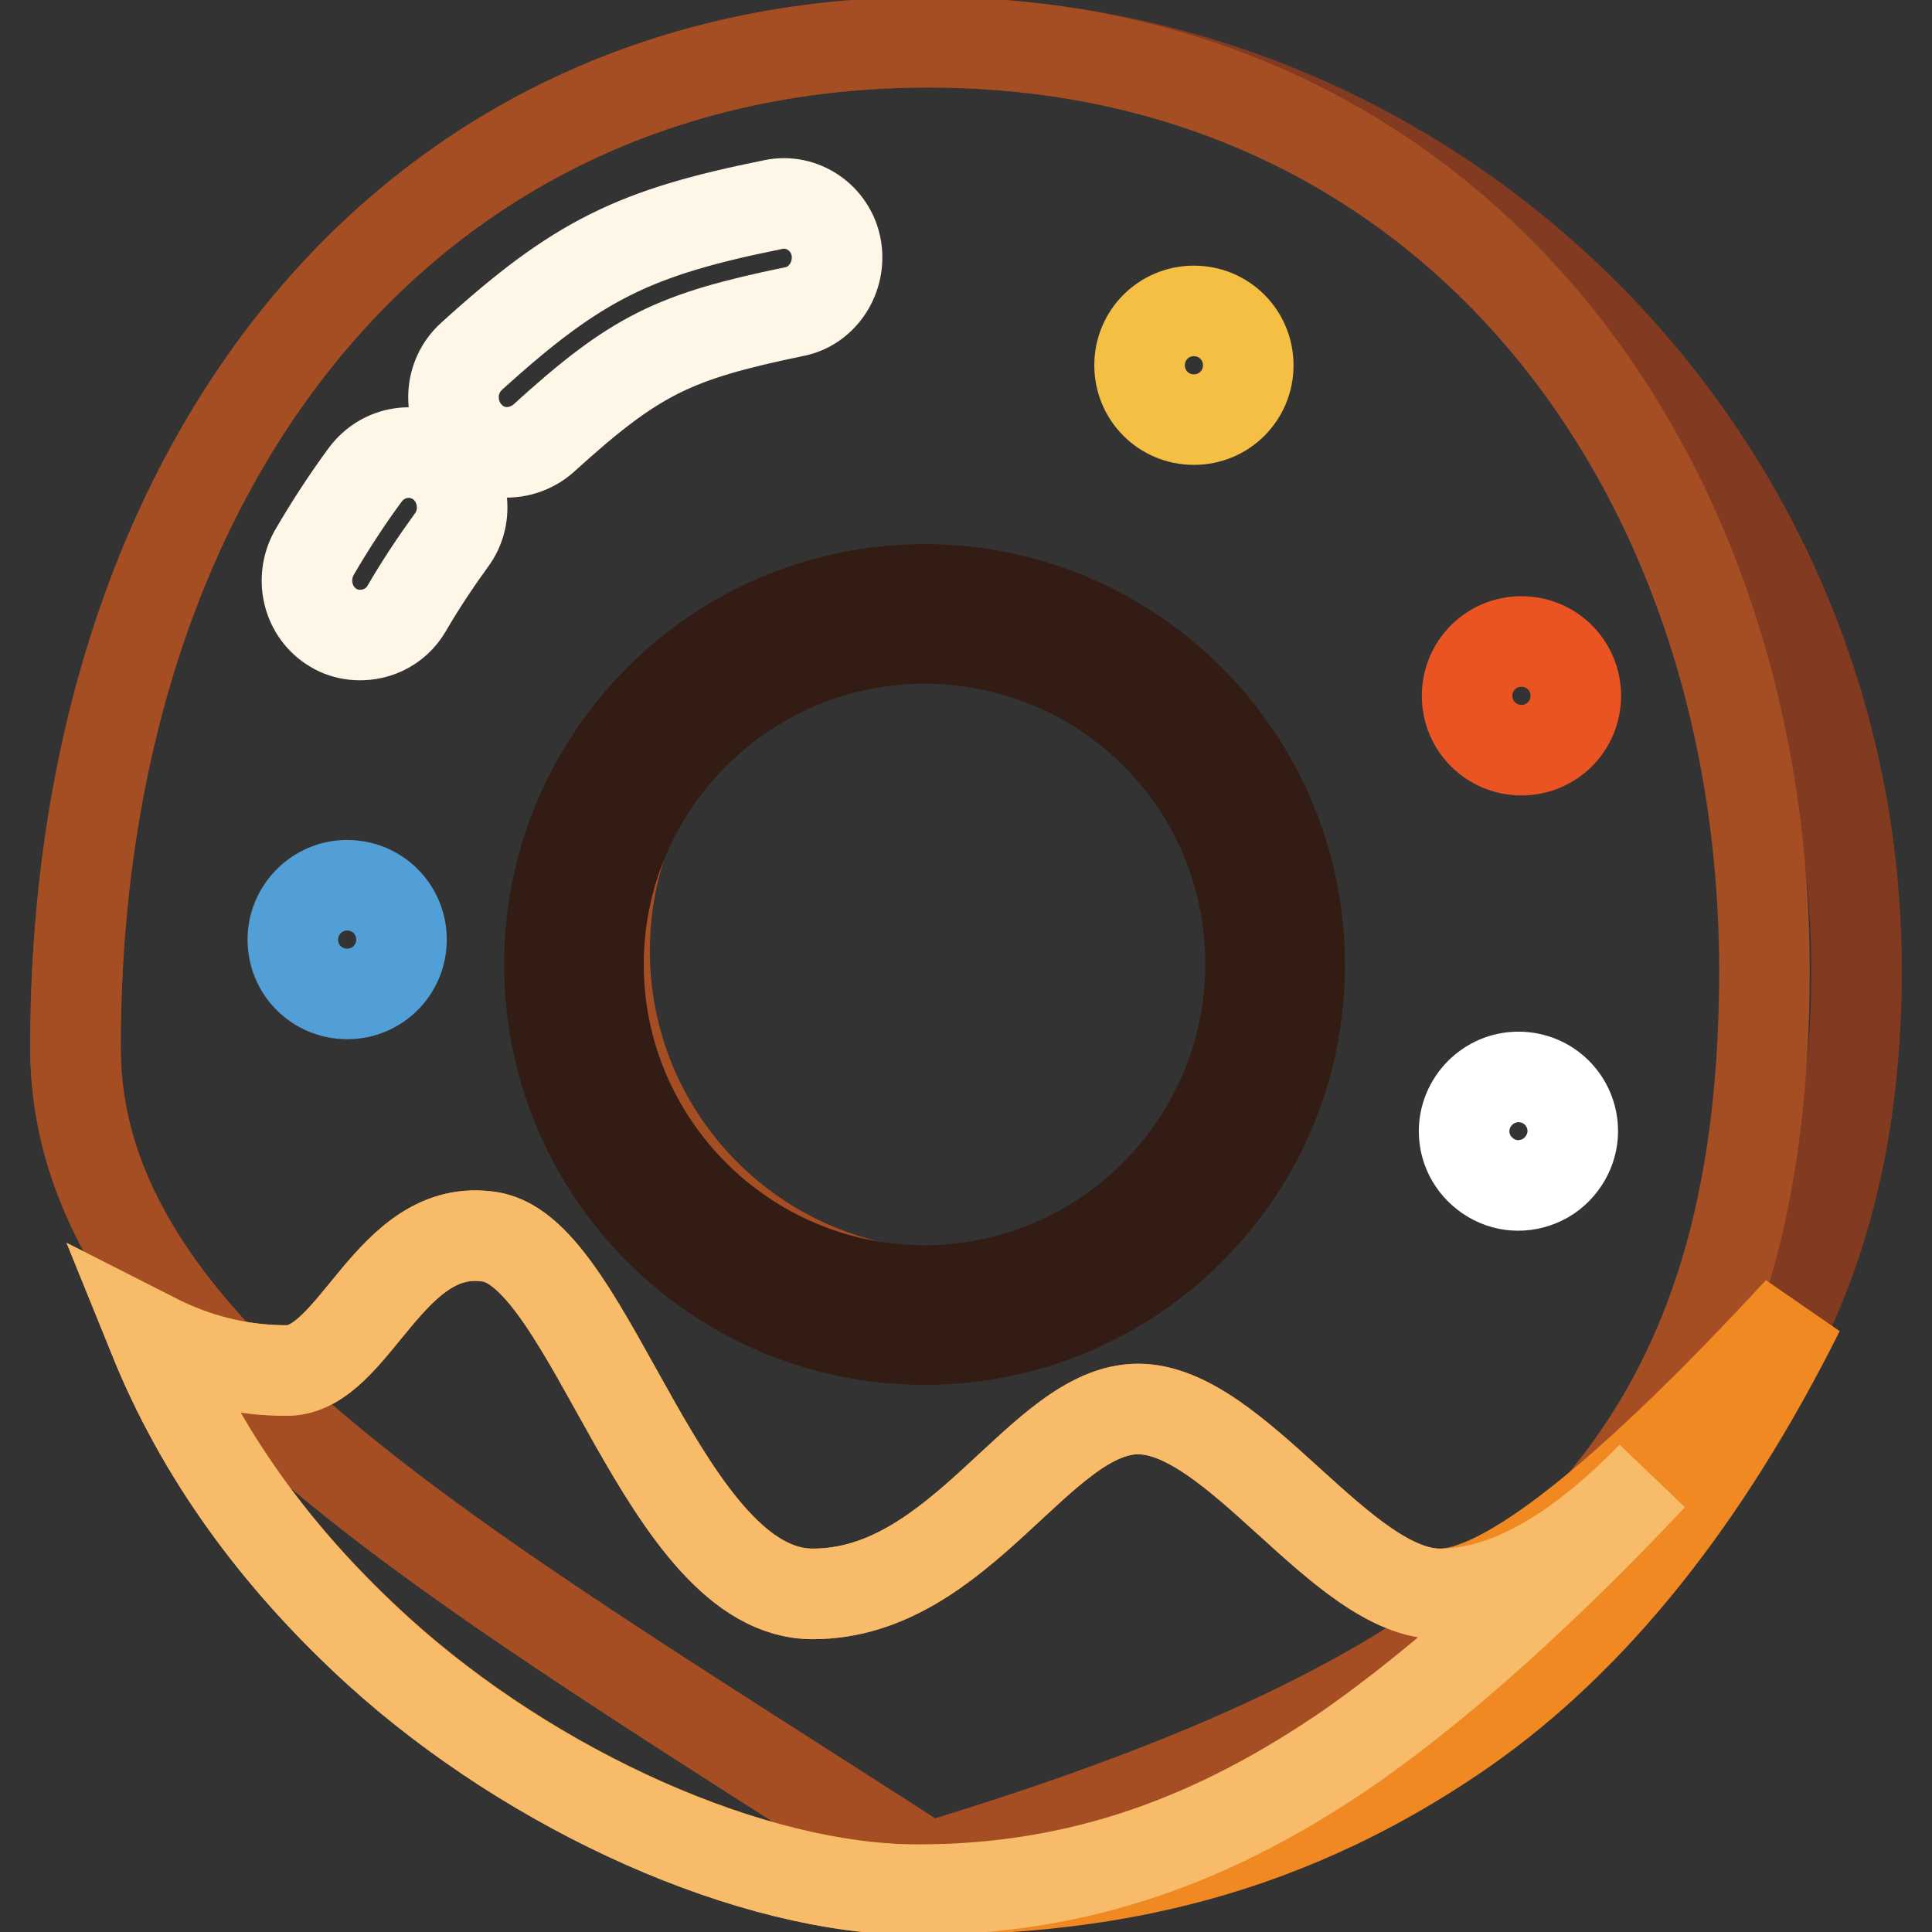 <?xml version="1.0" encoding="utf-8"?>
<!-- Svg Vector Icons : http://www.onlinewebfonts.com/icon -->
<!DOCTYPE svg PUBLIC "-//W3C//DTD SVG 1.1//EN" "http://www.w3.org/Graphics/SVG/1.1/DTD/svg11.dtd">
<svg version="1.1" xmlns="http://www.w3.org/2000/svg" xmlns:xlink="http://www.w3.org/1999/xlink" x="0px" y="0px" viewBox="0 0 256 256" enable-background="new 0 0 256 256" xml:space="preserve">
<rect x="0" y="0" width="256" height="256" fill="#333333" stroke="none"/>
<g> <path stroke-width="12" fill-opacity="0" stroke="#823a20"  d="M123,5.6C55,5.6,10,60.4,10,138.8c0,40.3,49.6,67.7,113,108.7c77.1-23.4,123-51,123-119 C246,60.6,190.9,5.6,123,5.6z M125.7,171.6c-25.2,0-45.6-20.4-45.6-45.6s20.4-45.6,45.6-45.6c25.2,0,45.6,20.4,45.6,45.6 S150.8,171.6,125.7,171.6z"/> <path stroke-width="12" fill-opacity="0" stroke="#a64e23"  d="M123,5.6C55,5.6,10,60.4,10,138.8c0,40.3,49.6,67.7,113,108.7c77.1-23.4,110.8-51,110.8-119 C233.7,60.6,190.9,5.6,123,5.6z M125.7,171.6c-25.2,0-45.6-20.4-45.6-45.6s20.4-45.6,45.6-45.6c25.2,0,45.6,20.4,45.6,45.6 S150.8,171.6,125.7,171.6z"/> <path stroke-width="12" fill-opacity="0" stroke="#321c14"  d="M122.5,177.5c-27.5,0-49.7-22.3-49.7-49.7c0-27.4,22.3-49.7,49.7-49.7c27.4,0,49.7,22.3,49.7,49.7 C172.3,155.2,150,177.5,122.5,177.5z M122.5,84.6c-23.8,0-43.2,19.4-43.2,43.2c0,23.8,19.4,43.2,43.2,43.2s43.2-19.4,43.2-43.2 C165.8,103.9,146.4,84.6,122.5,84.6z"/> <path stroke-width="12" fill-opacity="0" stroke="#fef6e6"  d="M61.9,57.5c-2.6-3-2.4-7.6,0.6-10.3c14.1-12.8,21.6-16.4,40-20.1c3.8-0.8,7.6,1.8,8.3,5.7 c0.7,3.9-1.8,7.8-5.6,8.5C89.3,44.6,84.2,47,72,58.1c-1.6,1.4-3.7,2-5.6,1.8C64.7,59.7,63.1,58.9,61.9,57.5L61.9,57.5z M46.9,84.1 c-0.9-0.1-1.9-0.4-2.7-0.9c-3.4-2-4.5-6.4-2.6-9.9c2.1-3.6,4.3-7,6.8-10.4c2.4-3.2,6.8-3.9,10-1.5c3.1,2.4,3.8,7,1.4,10.2 c-2.1,2.9-4.1,5.9-5.9,9C52.4,83.2,49.6,84.4,46.9,84.1z"/> <path stroke-width="12" fill-opacity="0" stroke="#f08922"  d="M20.4,177.3c5.7,2.9,11.5,4.3,17.6,4.3c9.1,0,13.6-19.9,27-17.7c13.4,2.2,23,47.3,42.7,47.3 c19.7,0,30.1-24.5,43.1-24.5c13,0,27,24.5,40,24.5c8.6,0,24.5-12.5,47.6-37.5c-12.5,25-27.3,43.5-44.5,55.5 c-25.8,17.9-50.4,21.2-72.3,21.2c-21.9,0-50.9-13-71.4-31.6C36.5,206.4,26.6,192.6,20.4,177.3z"/> <path stroke-width="12" fill-opacity="0" stroke="#f7bb6a"  d="M20.4,177.3c5.7,2.9,11.5,4.3,17.6,4.3c9.1,0,13.6-19.9,27-17.7c13.4,2.2,23,47.3,42.7,47.3 c19.7,0,30.1-24.5,43.1-24.5c13,0,27,24.5,40,24.5c8.6,0,18-5.2,28.1-15.6c-14.8,15.7-28.2,27.6-39.9,35.8 c-17.7,12.2-35.6,19-57.5,19c-21.9,0-50.9-13-71.4-31.6C36.5,206.4,26.6,192.6,20.4,177.3z"/> <path stroke-width="12" fill-opacity="0" stroke="#f5bf43"  d="M151,48.4c0,4,3.2,7.2,7.2,7.2c4,0,7.2-3.2,7.2-7.2c0-4-3.2-7.2-7.2-7.2C154.2,41.2,151,44.4,151,48.4z"/> <path stroke-width="12" fill-opacity="0" stroke="#529ed7"  d="M38.8,124.5c0,4,3.2,7.2,7.2,7.2c4,0,7.2-3.2,7.2-7.2c0-4-3.2-7.2-7.2-7.2C42,117.3,38.8,120.6,38.8,124.5z "/> <path stroke-width="12" fill-opacity="0" stroke="#ea5423"  d="M194.4,92.2c0,4,3.2,7.2,7.2,7.2c4,0,7.2-3.2,7.2-7.2s-3.2-7.2-7.2-7.2C197.6,85,194.4,88.2,194.4,92.2z"/> <path stroke-width="12" fill-opacity="0" stroke="#ffffff"  d="M194,149.9c0,2.6,1.4,4.9,3.6,6.2c2.2,1.3,4.9,1.3,7.2,0c2.2-1.3,3.6-3.7,3.6-6.2c0-4-3.2-7.2-7.2-7.2 C197.2,142.7,194,146,194,149.9z"/></g>
</svg>
